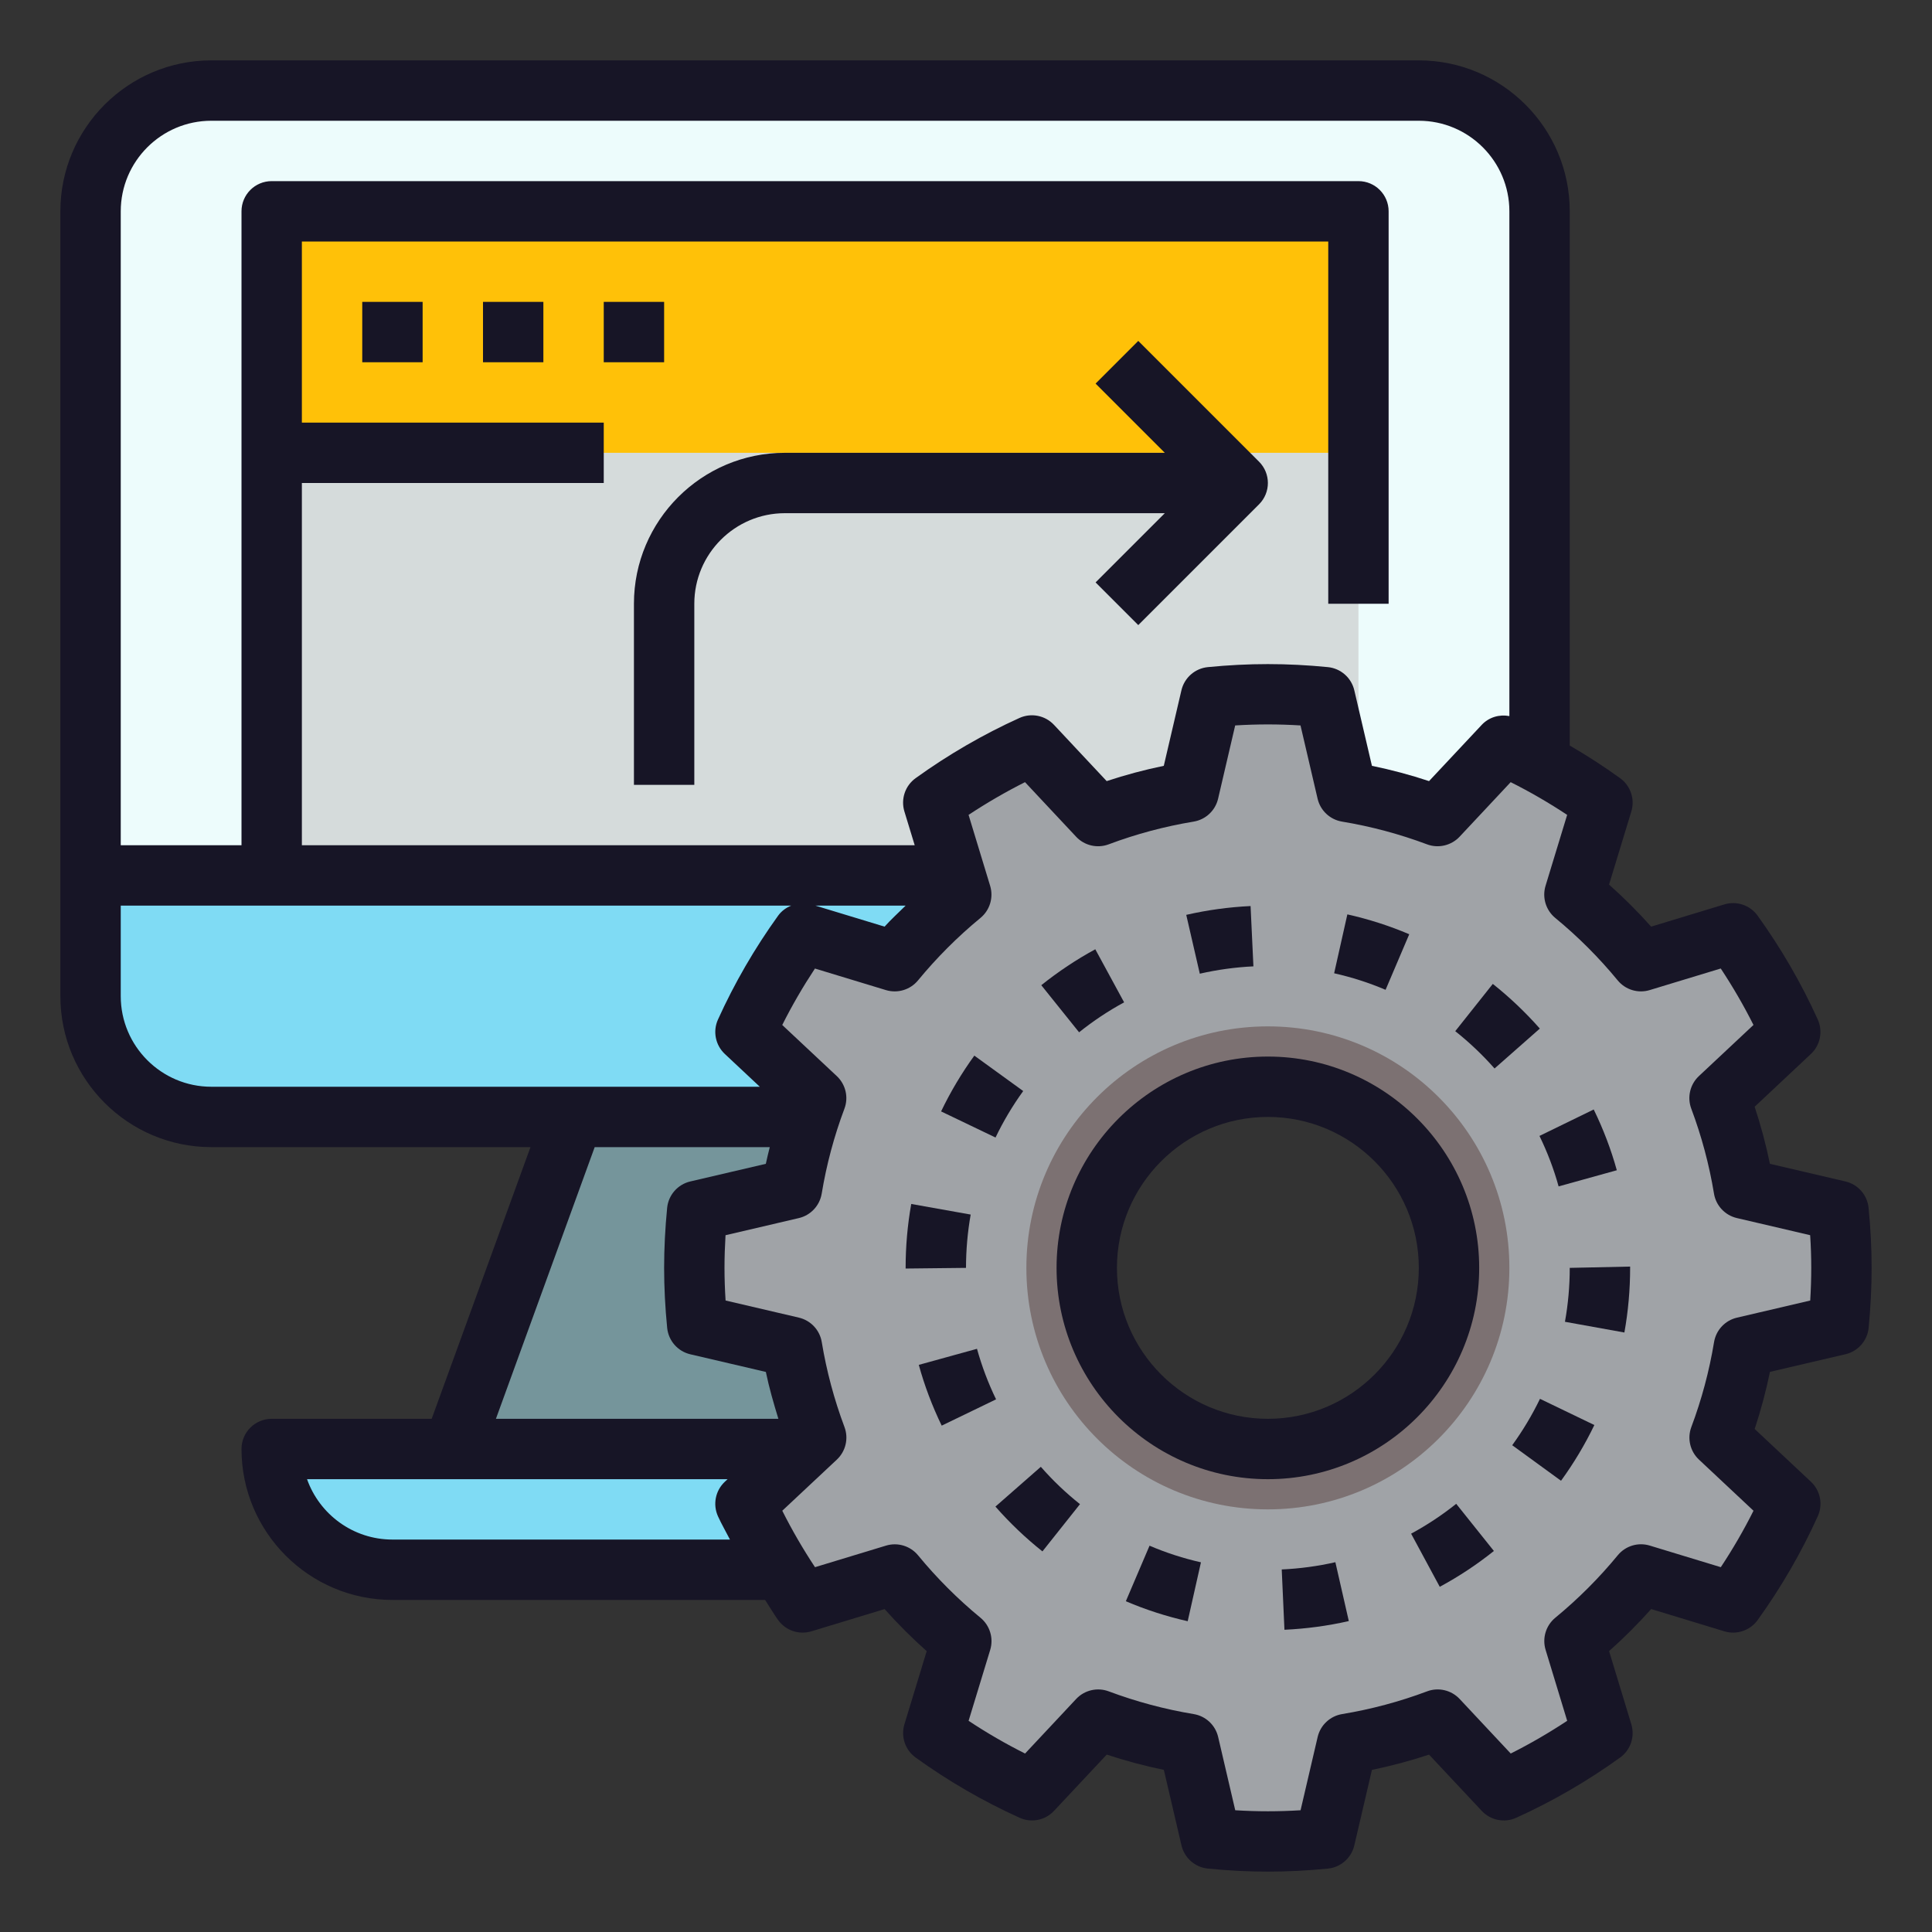 <?xml version="1.0"?>
<svg xmlns="http://www.w3.org/2000/svg" xmlns:xlink="http://www.w3.org/1999/xlink" xmlns:svgjs="http://svgjs.com/svgjs" version="1.1" width="512" height="512" x="0" y="0" viewBox="0 0 64 64" style="enable-background:new 0 0 512 512" xml:space="preserve" class=""><rect x="0" y="0" width="64" height="64" fill="#333333" stroke="none"/><g><path xmlns="http://www.w3.org/2000/svg" d="m51 7v22h-48v-22c0-2.21 1.79-4 4-4h40c2.21 0 4 1.79 4 4z" fill="#edfcfc" data-original="#edfcfc" style="" class=""/><path xmlns="http://www.w3.org/2000/svg" d="m9 7h36v22h-36z" fill="#d5dbdb" data-original="#d5dbdb" style="" class=""/><path xmlns="http://www.w3.org/2000/svg" d="m9 7h36v8h-36z" fill="#ffc108" data-original="#fda22e" style="" class=""/><path xmlns="http://www.w3.org/2000/svg" d="m26.63 48 .41-.38c-.37-.96-.64-1.96-.81-3l-3.13-.73c-.07-.62-.1-1.25-.1-1.89s.03-1.27.1-1.89l3.13-.73c.13-.82.33-1.61.59-2.38.07-.21.14-.42.22-.62l-2.34-2.19c.52-1.16 1.15-2.25 1.89-3.27l3.05.92c.66-.8 1.4-1.54 2.2-2.2l-.19-.64-.73-2.41c1.02-.74 2.11-1.37 3.27-1.9l2.19 2.35c.96-.37 1.96-.64 3-.81l.73-3.13c.62-.07 1.25-.1 1.89-.1s1.27.03 1.89.1l.73 3.13c1.04.17 2.04.44 3 .81l2.19-2.34c.41.18.8.38 1.19.59.72.38 1.42.82 2.08 1.3l-.92 3.05c.8.66 1.54 1.4 2.2 2.2l3.05-.92c.74 1.02 1.37 2.11 1.9 3.27l-2.35 2.19c.37.96.64 1.96.81 3l3.13.73c.07.62.1 1.25.1 1.89s-.03 1.27-.1 1.89l-3.13.73c-.17 1.04-.44 2.04-.81 3l2.34 2.19c-.52 1.16-1.15 2.25-1.89 3.27l-3.05-.92c-.66.8-1.4 1.54-2.2 2.2l.92 3.05c-1.02.74-2.11 1.37-3.27 1.9l-2.19-2.35c-.96.37-1.96.64-3 .81l-.73 3.13c-.62.07-1.25.1-1.89.1s-1.27-.03-1.89-.1l-.73-3.13c-1.04-.17-2.04-.44-3-.81l-2.19 2.34c-1.16-.52-2.25-1.15-3.27-1.89l.92-3.05c-.8-.66-1.54-1.4-2.2-2.2l-3.05.92c-.25-.35-.5-.71-.72-1.08-.44-.7-.83-1.43-1.18-2.19zm21.37-6c0-3.31-2.69-6-6-6s-6 2.69-6 6 2.69 6 6 6 6-2.69 6-6z" fill="#a0a3a7" data-original="#f82f45" style="" class=""/><path xmlns="http://www.w3.org/2000/svg" d="m42 34c-4.418 0-8 3.582-8 8s3.582 8 8 8 8-3.582 8-8-3.582-8-8-8zm0 14c-3.314 0-6-2.686-6-6s2.686-6 6-6 6 2.686 6 6-2.686 6-6 6z" fill="#7c7172" data-original="#d22435" style="" class=""/><path xmlns="http://www.w3.org/2000/svg" d="m26.63 48-1.94 1.81c.35.76.74 1.49 1.18 2.19h-12.87c-2.21 0-4-1.79-4-4z" fill="#7fdbf4" data-original="#4bbee5" style="" class=""/><path xmlns="http://www.w3.org/2000/svg" d="m26.23 44.62c.17 1.04.44 2.04.81 3l-.41.38h-11.63l4-11h7.82c-.26.77-.46 1.56-.59 2.38l-3.13.73c-.07.62-.1 1.25-.1 1.89s.03 1.27.1 1.89z" fill="#75959b" data-original="#3c7eb0" style="" class=""/><path xmlns="http://www.w3.org/2000/svg" d="m3 29h28.65l.19.64c-.8.66-1.54 1.4-2.2 2.2l-3.05-.92c-.74 1.02-1.37 2.11-1.89 3.27l2.34 2.19c-.08.2-.15.41-.22.62h-19.82c-2.21 0-4-1.79-4-4z" fill="#7fdbf4" data-original="#4bbee5" style="" class=""/><g xmlns="http://www.w3.org/2000/svg" fill="#171526"><path d="m61.132 39.137-2.501-.584c-.132-.639-.301-1.271-.506-1.891l1.863-1.747c.312-.292.404-.751.228-1.142-.544-1.202-1.214-2.359-1.993-3.441-.25-.347-.691-.497-1.103-.372l-2.424.736c-.437-.49-.902-.956-1.394-1.393l.738-2.423c.124-.409-.025-.852-.372-1.102-.538-.388-1.095-.749-1.668-1.081v-17.697c0-2.757-2.243-5-5-5h-40c-2.757 0-5 2.243-5 5v26c0 2.757 2.243 5 5 5h10.573l-3.273 9h-5.3c-.553 0-1 .448-1 1 0 2.757 2.243 5 5 5h12.345c.146.221.277.452.432.667.25.347.689.497 1.103.372l2.424-.736c.437.49.902.956 1.394 1.393l-.738 2.423c-.124.409.025.852.372 1.102 1.08.779 2.238 1.45 3.442 1.994.391.177.849.086 1.142-.228l1.746-1.864c.618.205 1.251.374 1.892.506l.584 2.502c.098.417.449.726.876.768.674.067 1.343.101 1.986.101s1.312-.034 1.987-.1c.427-.042.778-.351.876-.768l.584-2.502c.641-.132 1.273-.301 1.892-.506l1.746 1.864c.294.313.753.405 1.142.228 1.2-.543 2.358-1.214 3.44-1.994.348-.25.497-.693.373-1.103l-.737-2.424c.491-.437.957-.903 1.394-1.393l2.424.737c.407.125.853-.025 1.103-.372.778-1.081 1.449-2.238 1.993-3.441.177-.39.085-.849-.228-1.142l-1.863-1.747c.205-.62.374-1.252.506-1.892l2.501-.584c.417-.097.726-.449.768-.875.065-.672.099-1.341.099-1.986s-.034-1.314-.101-1.988c-.042-.426-.35-.778-.767-.875zm-54.132-35.137h40c1.654 0 3 1.346 3 3v16.721c-.33-.063-.676.036-.915.29l-1.746 1.864c-.618-.205-1.251-.374-1.892-.506l-.584-2.502c-.098-.417-.449-.726-.876-.768-1.352-.133-2.623-.133-3.975 0-.427.042-.778.351-.876.768l-.584 2.502c-.641.132-1.273.301-1.892.506l-1.746-1.864c-.293-.312-.751-.404-1.142-.228-1.2.543-2.358 1.214-3.44 1.994-.348.25-.497.693-.373 1.103l.342 1.12h-20.301v-12h10v-2h-10v-6h34v12h2v-13c0-.552-.447-1-1-1h-36c-.553 0-1 .448-1 1v21h-4v-21c0-1.654 1.346-3 3-3zm23 26c-.232.232-.479.451-.697.696l-2.291-.696zm-26 3v-3h22.209c-.168.069-.32.177-.432.332-.778 1.081-1.449 2.238-1.993 3.441-.177.39-.085.849.228 1.142l1.158 1.085h-18.17c-1.654 0-3-1.346-3-3zm15.7 5h5.8c-.045.184-.093.367-.131.553l-2.501.584c-.417.097-.726.449-.768.875-.066.674-.1 1.343-.1 1.988s.034 1.313.101 1.988c.042.426.351.778.768.875l2.501.584c.108.525.258 1.04.415 1.553h-9.357zm-6.7 13c-1.304 0-2.416-.836-2.829-2h13.931l-.091.085c-.312.292-.404.751-.228 1.142.119.263.267.515.398.773zm46.966-7.918-2.427.567c-.394.092-.693.412-.759.811-.158.957-.411 1.903-.752 2.811-.142.378-.042.805.253 1.081l1.806 1.693c-.321.642-.685 1.268-1.083 1.87l-2.351-.715c-.388-.119-.807.009-1.063.321-.618.752-1.314 1.448-2.069 2.069-.312.257-.438.676-.321 1.063l.715 2.351c-.604.399-1.229.762-1.87 1.084l-1.692-1.807c-.276-.295-.706-.395-1.081-.252-.905.34-1.851.593-2.812.752-.399.066-.719.365-.811.759l-.566 2.427c-.736.045-1.428.045-2.164 0l-.566-2.427c-.092-.394-.411-.693-.811-.759-.961-.159-1.906-.413-2.812-.752-.377-.142-.806-.043-1.081.252l-1.692 1.807c-.643-.322-1.269-.685-1.871-1.084l.716-2.35c.117-.387-.01-.806-.321-1.063-.754-.62-1.45-1.316-2.069-2.069-.257-.312-.677-.439-1.063-.321l-2.351.714c-.399-.603-.762-1.228-1.084-1.87l1.807-1.693c.295-.276.395-.703.253-1.081-.341-.909-.594-1.855-.752-2.812-.065-.399-.365-.719-.759-.811l-2.427-.567c-.024-.366-.036-.728-.036-1.081s.012-.715.034-1.082l2.427-.567c.394-.092.693-.412.759-.811.158-.958.411-1.904.752-2.811.143-.378.043-.805-.252-1.082l-1.807-1.693c.321-.642.685-1.267 1.083-1.87l2.351.714c.387.117.807-.01 1.063-.321.619-.752 1.314-1.448 2.069-2.069.312-.257.438-.676.321-1.063l-.715-2.351c.604-.399 1.229-.762 1.87-1.084l1.692 1.807c.275.295.704.394 1.081.252.905-.34 1.851-.593 2.812-.752.399-.066.719-.365.811-.759l.566-2.427c.736-.045 1.428-.045 2.164 0l.566 2.427c.092.394.411.693.811.759.961.159 1.906.413 2.812.752.375.142.805.042 1.081-.252l1.692-1.807c.643.322 1.269.685 1.871 1.084l-.716 2.35c-.117.387.01.806.321 1.063.754.62 1.45 1.316 2.069 2.069.257.312.676.44 1.063.321l2.351-.714c.399.603.762 1.228 1.084 1.87l-1.807 1.693c-.295.276-.395.703-.253 1.081.341.909.594 1.855.752 2.812.065.399.365.719.759.811l2.427.567c.024.368.036.73.036 1.083s-.012.715-.034 1.082z" fill="#171526" data-original="#171526" style="" class=""/><path d="m49 42c0-3.86-3.141-7-7-7s-7 3.14-7 7 3.141 7 7 7 7-3.14 7-7zm-7 5c-2.757 0-5-2.243-5-5s2.243-5 5-5 5 2.243 5 5-2.243 5-5 5z" fill="#171526" data-original="#171526" style="" class=""/><path d="m33.895 36.142-1.619-1.173c-.421.58-.791 1.202-1.101 1.848l1.803.865c.258-.538.567-1.057.917-1.54z" fill="#171526" data-original="#171526" style="" class=""/><path d="m41.521 32.012-.094-1.998c-.717.034-1.434.132-2.131.292l.449 1.949c.582-.133 1.179-.215 1.776-.243z" fill="#171526" data-original="#171526" style="" class=""/><path d="m49.451 32.593-1.244 1.566c.468.371.906.787 1.302 1.236l1.5-1.322c-.474-.537-.998-1.035-1.558-1.48z" fill="#171526" data-original="#171526" style="" class=""/><path d="m32.364 44.681-1.928.532c.189.688.445 1.365.759 2.013l1.801-.871c-.262-.54-.474-1.104-.632-1.674z" fill="#171526" data-original="#171526" style="" class=""/><path d="m37.238 33.204-.955-1.758c-.628.341-1.229.742-1.789 1.19l1.252 1.56c.466-.374.968-.708 1.492-.992z" fill="#171526" data-original="#171526" style="" class=""/><path d="m51.841 43.786 1.969.355c.126-.7.19-1.42.19-2.141v-.043l-2 .043c0 .602-.054 1.203-.159 1.786z" fill="#171526" data-original="#171526" style="" class=""/><path d="m42.459 51.99.09 1.998c.718-.033 1.435-.129 2.132-.288l-.445-1.95c-.581.132-1.178.213-1.777.24z" fill="#171526" data-original="#171526" style="" class=""/><path d="m50.094 47.875 1.617 1.177c.421-.579.793-1.2 1.104-1.846l-1.801-.868c-.26.537-.57 1.055-.92 1.537z" fill="#171526" data-original="#171526" style="" class=""/><path d="m51.631 39.301 1.928-.535c-.191-.689-.449-1.366-.765-2.013l-1.797.876c.262.538.476 1.1.634 1.672z" fill="#171526" data-original="#171526" style="" class=""/><path d="m46.745 50.805.949 1.76c.629-.339 1.232-.738 1.793-1.187l-1.248-1.562c-.468.373-.97.706-1.494.989z" fill="#171526" data-original="#171526" style="" class=""/><path d="m37.295 53.043c.66.282 1.35.504 2.049.662l.439-1.951c-.581-.131-1.154-.316-1.703-.551z" fill="#171526" data-original="#171526" style="" class=""/><path d="m34.479 48.59-1.504 1.318c.473.539.996 1.038 1.557 1.484l1.244-1.565c-.467-.371-.904-.787-1.297-1.237z" fill="#171526" data-original="#171526" style="" class=""/><path d="m46.683 30.948c-.658-.28-1.348-.501-2.05-.658l-.438 1.951c.584.131 1.158.315 1.704.548z" fill="#171526" data-original="#171526" style="" class=""/><path d="m32.155 40.234-1.969-.351c-.124.694-.186 1.406-.186 2.117v.022l2-.022c0-.593.053-1.188.155-1.766z" fill="#171526" data-original="#171526" style="" class=""/><path d="m37.707 11.293-1.414 1.414 2.293 2.293h-12.586c-2.757 0-5 2.243-5 5v6h2v-6c0-1.654 1.346-3 3-3h12.586l-2.293 2.293 1.414 1.414 4-4c.391-.391.391-1.023 0-1.414z" fill="#171526" data-original="#171526" style="" class=""/><path d="m12 10h2v2h-2z" fill="#171526" data-original="#171526" style="" class=""/><path d="m16 10h2v2h-2z" fill="#171526" data-original="#171526" style="" class=""/><path d="m20 10h2v2h-2z" fill="#171526" data-original="#171526" style="" class=""/></g></g></svg>
